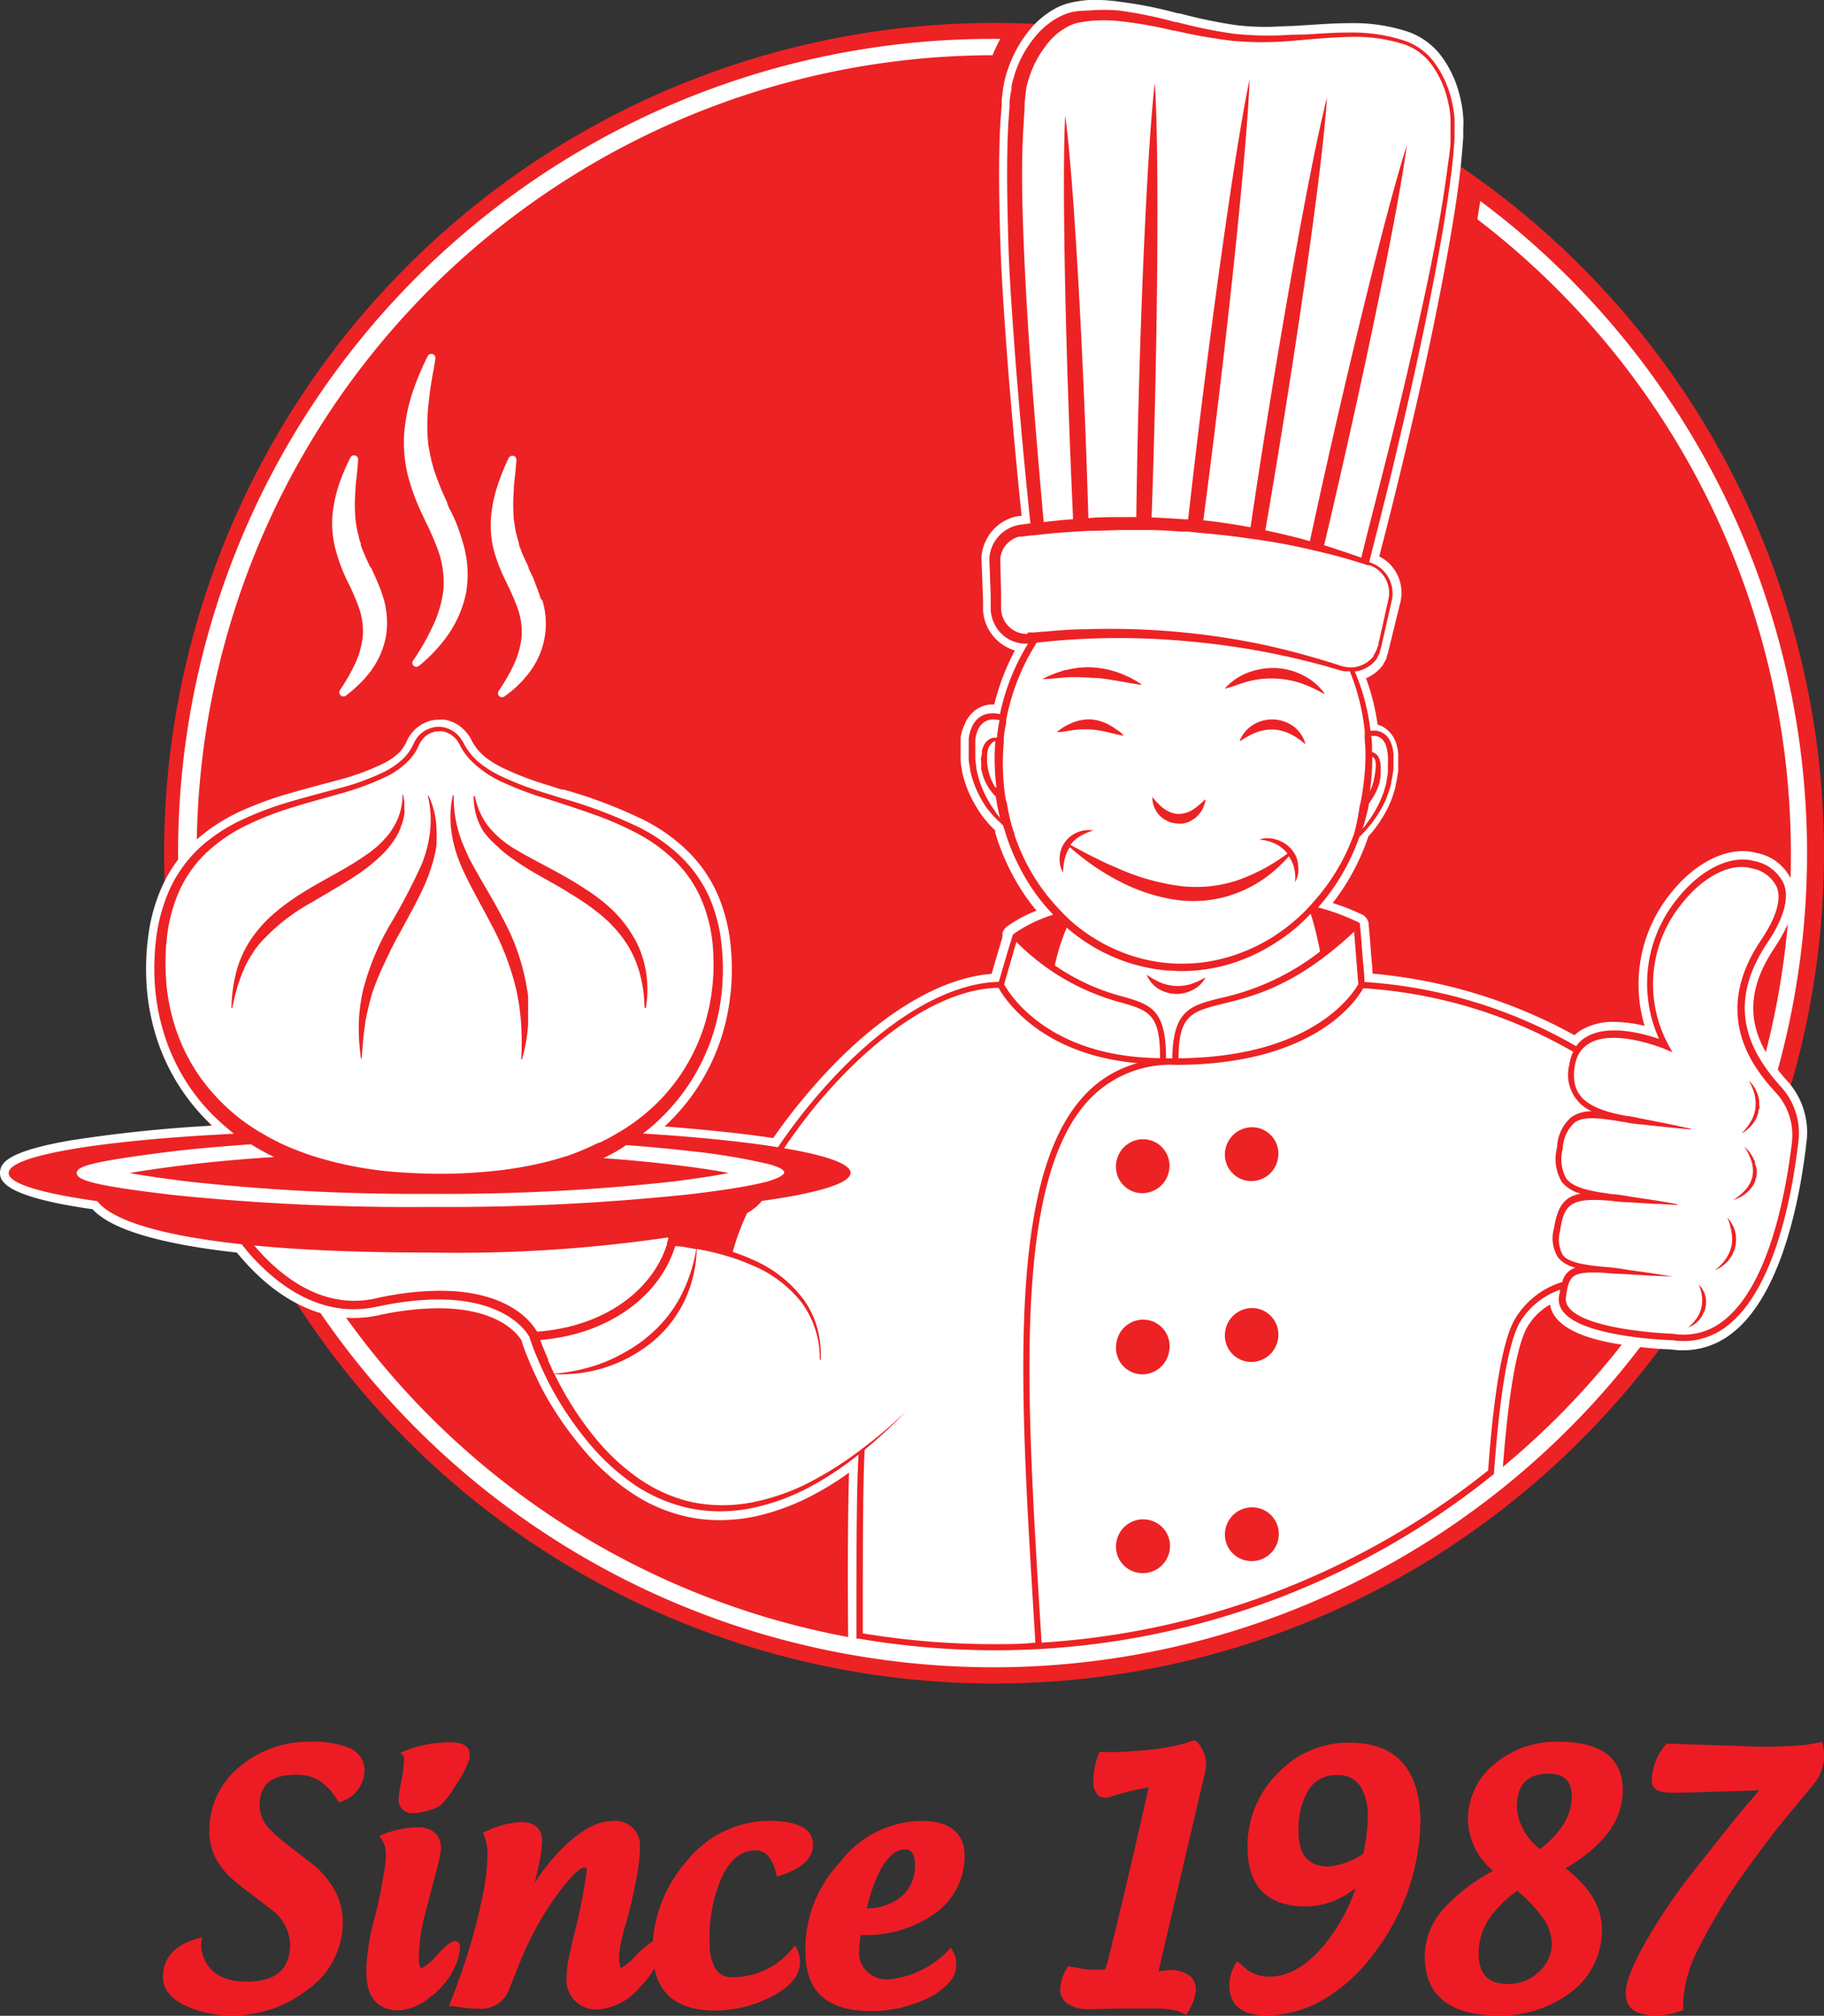 <svg xmlns="http://www.w3.org/2000/svg" viewBox="0 0 157.6 174.1"><rect x="0" y="0" width="157.6" height="174.1" fill="#333333" stroke="none"/><defs><style>.cls-1{fill:#ed2224;}.cls-2{fill:#fff;}.cls-3{fill:#ed1c24;}</style></defs><g id="Layer_2" data-name="Layer 2"><g id="Layer_1-2" data-name="Layer 1"><path class="cls-1" d="M85.85,145.4a71.71,71.71,0,1,1,62.7-36.84c-.6,1.08-1.24,2.15-1.9,3.2a71.77,71.77,0,0,1-15.87,17.83A71.51,71.51,0,0,1,85.85,145.4Z"></path><path class="cls-2" d="M135.57,24a69.5,69.5,0,0,0-7.67-6.64c-.08.51-.16,1-.25,1.58a69,69,0,0,1,27.09,54.77,69,69,0,0,1-8.68,33.51c-.58,1-1.19,2.07-1.83,3.07A68.89,68.89,0,1,1,85.76,4.77a12.86,12.86,0,0,1,.67-1.41h-.57A70.31,70.31,0,0,0,74,143a71,71,0,0,0,11.85,1,70.34,70.34,0,0,0,59.57-33c.65-1,1.27-2.09,1.86-3.14A70.33,70.33,0,0,0,135.57,24Z"></path><path class="cls-2" d="M39.38,45.08c-.16-.37-.32-.72-.47-1s-.18-.38-.26-.57l0-.09c-.23-.48-.44-.93-.62-1.39s-.38-1-.53-1.43l-.12-.43c0-.09-.05-.18-.08-.28s-.08-.41-.13-.61L37,38.39l-.06-.76a17.72,17.72,0,0,1,.14-3.2c.06-.65.17-1.29.29-2,.09-.47.18-1,.25-1.47v0a.36.36,0,0,0-.2-.37.36.36,0,0,0-.27,0,.32.32,0,0,0-.2.18A23.26,23.26,0,0,0,35.61,34a14.77,14.77,0,0,0-.69,3.51,11.91,11.91,0,0,0,.33,3.59,18.78,18.78,0,0,0,1.24,3.34l.26.56a25.45,25.45,0,0,1,1.12,2.58,8.29,8.29,0,0,1,.45,3.26,9.8,9.8,0,0,1-.91,3.2,19.91,19.91,0,0,1-1.71,3,.35.35,0,0,0,0,.42.34.34,0,0,0,.27.13.34.34,0,0,0,.23-.08h0a13.12,13.12,0,0,0,2.55-2.74,9.65,9.65,0,0,0,1.54-3.68A9.42,9.42,0,0,0,40,46.89,17.22,17.22,0,0,0,39.38,45.08Z"></path><path class="cls-2" d="M46.73,51.73c-.16-.54-.36-1-.51-1.43s-.24-.56-.36-.82-.13-.28-.2-.43l0-.08c-.16-.36-.32-.69-.46-1s-.25-.63-.36-.93l0-.11-.09-.3-.06-.21-.12-.46-.1-.59-.08-.55a16,16,0,0,1,0-2.4c0-.45.06-.89.11-1.36s.09-.87.12-1.33v0a.34.34,0,0,0-.2-.34.36.36,0,0,0-.47.17,18.81,18.81,0,0,0-1,2.51,11.38,11.38,0,0,0-.53,2.7,8.82,8.82,0,0,0,.25,2.77,14.64,14.64,0,0,0,1,2.58c.07.14.14.28.2.43a19.49,19.49,0,0,1,.86,2,6.15,6.15,0,0,1,.34,2.45,7.6,7.6,0,0,1-.68,2.42,16.88,16.88,0,0,1-1.3,2.25.36.36,0,0,0,0,.4.35.35,0,0,0,.29.15.31.31,0,0,0,.2-.07h0a9.31,9.31,0,0,0,1.13-.92c.17-.17.35-.34.52-.54s.23-.27.34-.4l.14-.18a6.93,6.93,0,0,0,1.15-6.27Z"></path><path class="cls-2" d="M32.63,50.3c-.12-.29-.24-.56-.36-.82s-.13-.28-.19-.43L32,49c-.17-.36-.33-.69-.46-1a10,10,0,0,1-.37-.93l0-.11c0-.1-.07-.2-.1-.3L31,46.39c0-.15-.07-.3-.11-.46l-.11-.59-.07-.55a14.83,14.83,0,0,1,0-2.4c0-.45.07-.89.12-1.36s.09-.87.11-1.33v0a.34.34,0,0,0-.2-.34.35.35,0,0,0-.47.17A17.66,17.66,0,0,0,29.24,42a11.9,11.9,0,0,0-.53,2.7A9.12,9.12,0,0,0,29,47.48a15.48,15.48,0,0,0,.95,2.58l.21.42a19.51,19.51,0,0,1,.85,2,6.15,6.15,0,0,1,.34,2.45,7.6,7.6,0,0,1-.68,2.42,18,18,0,0,1-1.29,2.25.36.36,0,0,0,0,.4.35.35,0,0,0,.5.08h0A9.31,9.31,0,0,0,31,59.12a6.78,6.78,0,0,0,.53-.54l.33-.4L32,58a7.25,7.25,0,0,0,1.32-2.9,7.35,7.35,0,0,0-.17-3.37A12.11,12.11,0,0,0,32.63,50.3Z"></path><path class="cls-2" d="M154.49,93.43c-2.53-2.81-4.65-6.38-1.19-11.53,1.57-2.35,2.09-4.29,1.54-5.78a4.16,4.16,0,0,0-3.05-2.45,4.49,4.49,0,0,0-1.22-.16c-2.08,0-4.39,1.35-6.19,3.61A12.51,12.51,0,0,0,142.1,88.6a11.67,11.67,0,0,0-2.62-.34,5.42,5.42,0,0,0-2.72.63,3.66,3.66,0,0,0-.72.52,44.13,44.13,0,0,0-17.45-5.32c0-.49-.07-1-.1-1.38-.12-1.61-.18-2.36-.23-2.75v-.14a1,1,0,0,0-.22-.55,1,1,0,0,0-.35-.28,19.2,19.2,0,0,0-2.54-1,19.43,19.43,0,0,0,3.09-5.77l.25-.27.14-.17c.13-.17.28-.36.42-.56a11.66,11.66,0,0,0,.93-1.58v0a9.7,9.7,0,0,0,.61-1.75l0-.11a5.81,5.81,0,0,0,.16-.81l.06-.4,0-.36s0-.08,0-.14,0-.21,0-.32v-.32c0-.11,0-.23,0-.34a4.68,4.68,0,0,0-.21-1,2.68,2.68,0,0,0-.67-1,2.23,2.23,0,0,0-.9-.51,19.32,19.32,0,0,0-1-4,3.56,3.56,0,0,0,1.52-1.23l0-.06a3.38,3.38,0,0,0,.18-.3l.08-.16v0a.61.61,0,0,0,0-.12l0,0c.06-.15.1-.29.13-.39a2.86,2.86,0,0,0,.07-.28L121,52a3.52,3.52,0,0,0-.83-3.19,3.31,3.31,0,0,0-1-.75c.66-2.53,1.28-5,1.86-7.41,1.23-5.1,2.11-9,2.86-12.65.47-2.29.87-4.37,1.23-6.37.45-2.52.77-4.56,1-6.44.14-1.14.23-2.25.31-3.3l0-.81a6.89,6.89,0,0,0,0-.91,9.63,9.63,0,0,0-.27-1.77,9.63,9.63,0,0,0-1.42-3.27,6.18,6.18,0,0,0-3-2.36A14.91,14.91,0,0,0,116.64,2h0c-1.25,0-2.51.09-3.75.17l-1.33.08c-.57,0-1.33.07-2.16.07a20,20,0,0,1-2.67-.16,42,42,0,0,1-4.79-1l-.14,0a35.54,35.54,0,0,0-5-1A14.9,14.9,0,0,0,95.08,0c-.34,0-.69,0-1,0a10.33,10.33,0,0,0-1.42.2,5.36,5.36,0,0,0-1.51.55,7.59,7.59,0,0,0-2.32,2,10.66,10.66,0,0,0-1.46,2.48,12.76,12.76,0,0,0-.48,1.36c-.07.29-.13.51-.16.72a5.73,5.73,0,0,0-.09.59l-.09.76c0,.15,0,.3,0,.46l-.12,1.5c-.18,3.56-.09,7.12,0,10.19s.32,6.24.6,10.09c.34,4.4.76,9,1.24,13.66l-.15,0-.1,0-.36.08A3.86,3.86,0,0,0,85,47.14v0a3.47,3.47,0,0,0-.19.89,2.24,2.24,0,0,0,0,.35v.1l.13,3.39c0,.28,0,.56,0,.87a3.8,3.8,0,0,0,.56,1.75,3.87,3.87,0,0,0,2.19,1.69,19.77,19.77,0,0,0-1.78,4.67h-.35a2.52,2.52,0,0,0-1.39.57,2.75,2.75,0,0,0-.82,1.14A4.08,4.08,0,0,0,83,63.69c0,.11,0,.23,0,.35s0,.17,0,.17v.19c0,.11,0,.21,0,.34s0,.08,0,.13,0,.24,0,.35l0,.42a5.12,5.12,0,0,0,.12.85l0,.12a10.54,10.54,0,0,0,.58,1.82v0a12.39,12.39,0,0,0,.89,1.63,9.53,9.53,0,0,0,1.18,1.45l.22.22c0,.06,0,.12,0,.18a19.46,19.46,0,0,0,2.07,4.65,17,17,0,0,0,1.5,2.09,12,12,0,0,0-2.61,1.41l-.07.07,0,0a1.12,1.12,0,0,0-.25.42L86.6,81c-.16.51-.44,1.47-.92,3.11-4.87.37-10.62,4.08-15.87,10.29a47.88,47.88,0,0,0-3,3.89c-2.55-.38-5.76-.72-9.39-1a17.95,17.95,0,0,0,5.62-10.84,19.2,19.2,0,0,0,.11-4.55,14.77,14.77,0,0,0-1.08-4.5,12,12,0,0,0-2.63-3.87,15.18,15.18,0,0,0-3.75-2.68,40.74,40.74,0,0,0-7-2.66l-.17,0-1.09-.35a27.05,27.05,0,0,1-3.91-1.48,8.49,8.49,0,0,1-1.63-1,5.5,5.5,0,0,1-.64-.64,4.66,4.66,0,0,1-.48-.74,3.49,3.49,0,0,0-.9-1.15,3.16,3.16,0,0,0-1.42-.67,3,3,0,0,0-.52,0,2.84,2.84,0,0,0-1.05.19,3.1,3.1,0,0,0-1.27.92,3.55,3.55,0,0,0-.42.64l-.08.16c0,.09-.08.18-.13.27a3.66,3.66,0,0,1-.51.68A5.62,5.62,0,0,1,33,66a20.91,20.91,0,0,1-3.89,1.4l-1.56.42c-.86.23-1.75.47-2.64.73a29.92,29.92,0,0,0-4.2,1.55,15.57,15.57,0,0,0-3.85,2.53,12.1,12.1,0,0,0-2.78,3.77,15,15,0,0,0-1.27,4.45,20.67,20.67,0,0,0-.18,2.26,21.63,21.63,0,0,0,.06,2.28,19.29,19.29,0,0,0,.91,4.47,17.8,17.8,0,0,0,4.73,7.36A121.86,121.86,0,0,0,6,98.51c-5.28.93-6,1.9-6,2.81s1,2.12,8,3.12c1.6,1.74,5.79,3,12.46,3.74.18.21.34.41.51.59,2,2.31,5.34,5.06,9.59,5.06a10.38,10.38,0,0,0,2.14-.23,24.51,24.51,0,0,1,5.17-.61c5.76,0,7.18,2.75,7.23,2.85l0,.09.07.22.24.64c.16.41.34.84.52,1.26.44,1,.82,1.76,1.2,2.45A30,30,0,0,0,50.25,125a20,20,0,0,0,4.09,3.78,14.06,14.06,0,0,0,5.24,2.26,13.1,13.1,0,0,0,2.6.25,15.24,15.24,0,0,0,3.07-.32,19.9,19.9,0,0,0,5.17-1.94,25.92,25.92,0,0,0,2.94-1.84c-.1,3.19-.12,7.83-.08,14.1v.85l.84.15a70.7,70.7,0,0,0,11.73,1A69.39,69.39,0,0,0,129.47,128l.34-.27,0-.45c.61-8.37,1.49-11.47,2.12-12.61a5.36,5.36,0,0,1,2-2c.41,2.63,5.09,3.31,6.72,3.54a37.24,37.24,0,0,0,3.76.34h0a6.51,6.51,0,0,0,.76.07h.26a6.77,6.77,0,0,0,4.21-1.46c4.33-3.34,5.9-11.74,6.44-16.46A6.6,6.6,0,0,0,154.49,93.43ZM62.81,108a25.52,25.52,0,0,0-3-.72c-.47-.08-.94-.16-1.4-.22a2.33,2.33,0,0,1,0-.29,24.38,24.38,0,0,0,5.34-1.55A19.84,19.84,0,0,0,62.81,108Z"></path><path class="cls-3" d="M30.06,150.92a8.34,8.34,0,0,0-3.19-.49,9.3,9.3,0,0,0-6.11,2.11,7.08,7.08,0,0,0-2.67,5.65,5,5,0,0,0,.52,2.25,6.41,6.41,0,0,0,1.31,1.71,17.92,17.92,0,0,0,1.7,1.37l1.74,1.34a4,4,0,0,1,1.71,3c0,2.21-1.23,3.29-3.74,3.29-2.17,0-3.43-.84-3.88-2.56h0a2.06,2.06,0,0,1-.05-.88l.07-.41-.39.12c-2,.57-3,1.69-3,3.33,0,1.06.7,1.91,2.08,2.54a9.34,9.34,0,0,0,3.88.78,10.46,10.46,0,0,0,6.47-2.18,7.14,7.14,0,0,0,3.11-5.83,5.8,5.8,0,0,0-.68-2.77,8.2,8.2,0,0,0-1.8-2.19l-1.31-1-1.08-.84A14.79,14.79,0,0,1,23.33,158a2.94,2.94,0,0,1-.9-2.06c0-1.79,1-2.66,3.13-2.66a3.77,3.77,0,0,1,2.15.58,5.45,5.45,0,0,1,1.46,1.64l.12.19.21-.09a2.93,2.93,0,0,0,2-2.69A2.1,2.1,0,0,0,30.06,150.92Z"></path><path class="cls-3" d="M34.88,156.36a1.26,1.26,0,0,0,.81.24,2.75,2.75,0,0,0,.66-.08,4.74,4.74,0,0,0,1.7-.58,8.29,8.29,0,0,0,1.34-1.79,8.94,8.94,0,0,0,1.18-2.27,2.25,2.25,0,0,0,0-.4c0-.46-.32-1-1.62-1a10.68,10.68,0,0,0-4,.75l-.36.16.27.27.05.12a.18.18,0,0,1,0,.08,10.74,10.74,0,0,1-.22,1.88l-.17.93a5.62,5.62,0,0,0-.07.79A1.1,1.1,0,0,0,34.88,156.36Z"></path><path class="cls-3" d="M39.75,168.18a.48.48,0,0,0-.27-.5c-.32-.12-.77.09-2,1.5a5.27,5.27,0,0,1-1.1.85,1.8,1.8,0,0,1-.19-.91,15.43,15.43,0,0,1,.43-3.4l1.1-4.2a12.83,12.83,0,0,0,.33-1.46,1.89,1.89,0,0,0-.41-1.71,2.16,2.16,0,0,0-1.62-.53,8.67,8.67,0,0,0-2.95.62l-.3.11.18.27a2.25,2.25,0,0,1,.39,1.28,8.07,8.07,0,0,1-.14,1.51l-.36,2c-.19.91-.38,1.74-.59,2.46a18.24,18.24,0,0,0-.52,2.92,10.35,10.35,0,0,0-.06,1.77c.12,1.88,1.09,2.87,2.8,2.87a4.7,4.7,0,0,0,2.73-1.17,6.71,6.71,0,0,0,2.12-2.62A4.88,4.88,0,0,0,39.75,168.18Z"></path><path class="cls-3" d="M65.27,159.81c.89,0,1.48.67,1.79,2l.06.27.27-.08c1.89-.61,2.86-1.51,2.86-2.68,0-1.36-1.3-2.06-3.86-2.06a9.16,9.16,0,0,0-7.06,3.49,11.75,11.75,0,0,0-2.92,6.92,7,7,0,0,0-1.68,1.47,5.15,5.15,0,0,1-.76.64,3.64,3.64,0,0,1-.33.2,2.54,2.54,0,0,1-.15-.9,7.94,7.94,0,0,1,.27-1.76c.07-.29.15-.64.26-1,0-.08.06-.18.09-.28l.22-.8c.3-1.21.53-2.27.68-3.14a14.33,14.33,0,0,0,.28-2.48,2.13,2.13,0,0,0-2.43-2.34c-1.21,0-2.58.73-4.07,2.16a18.43,18.43,0,0,0-2.59,3.17l.32-1.36a11.63,11.63,0,0,0,.32-2.26c0-1-.63-1.62-1.77-1.62a7.74,7.74,0,0,0-3.11.82l-.23.1.1.24a4.29,4.29,0,0,1,.29,1.75,17.91,17.91,0,0,1-.35,3.11,44.86,44.86,0,0,1-1.18,4.75c-.51,1.68-1.08,3.3-1.68,4.82l-.12.3.32,0a15,15,0,0,0,2.27.23,2.57,2.57,0,0,0,2.62-1.7l.46-1.16c.15-.39.29-.72.4-1,.27-.65.49-1.18.7-1.61a27.18,27.18,0,0,1,1.59-2.93,25.08,25.08,0,0,1,2-2.73h0c.79-.93,1.19-1.07,1.35-1.07s.18,0,.18.38a46.84,46.84,0,0,1-1.14,5.66l-.39,1.76a7.64,7.64,0,0,0-.19,1.57,2.56,2.56,0,0,0,2.83,2.88,5.14,5.14,0,0,0,3.46-1.88,7.75,7.75,0,0,0,1.3-1.67c.47,2.43,2.25,3.66,5.29,3.66a10.79,10.79,0,0,0,4.54-1.07c1.82-.86,2.74-1.91,2.74-3.13a2.32,2.32,0,0,0-.25-1.1l-.18-.33-.24.29a6.54,6.54,0,0,1-5.16,2.45A1.57,1.57,0,0,1,61.8,170a4.2,4.2,0,0,1-.48-2.15,12.93,12.93,0,0,1,1.17-6C63.23,160.49,64.14,159.81,65.27,159.81Z"></path><path class="cls-3" d="M80.61,165.38a6.05,6.05,0,0,0,2.73-5.11c0-1.35-.64-3-3.69-3a9,9,0,0,0-7.11,3.61,10.89,10.89,0,0,0-2.93,8.16c.15,3.09,2,4.65,5.66,4.65a11,11,0,0,0,4.64-1,5.66,5.66,0,0,0,2.23-1.62,2.29,2.29,0,0,0,.19-2.55l-.16-.29-.24.23A8.25,8.25,0,0,1,77,170.93a2.45,2.45,0,0,1-2.51-1.2,2.13,2.13,0,0,1-.26-1.21,7.52,7.52,0,0,1,.15-1.4A10.32,10.32,0,0,0,80.61,165.38Zm-5.72-.56c.83-3.38,2-5.09,3.33-5.09.23,0,.84,0,.84,1.44a3.45,3.45,0,0,1-1.35,2.77A4.68,4.68,0,0,1,74.89,164.82Z"></path><path class="cls-3" d="M103.18,150.3l-.17.06a11.47,11.47,0,0,1-1.94.51c-.66.12-1.39.23-2.19.3s-1.37.11-2.08.14-1.15,0-1.68,0H95l-.06.16a5.84,5.84,0,0,0-.46,2.33,1.5,1.5,0,0,0,.46,1.3,1.12,1.12,0,0,0,1,.08,22.45,22.45,0,0,1,3.3-.81c-1.08,4.9-2.26,9.91-3.49,14.89a7.81,7.81,0,0,1-.28.86c-.39,0-.73,0-1,0a7.55,7.55,0,0,1-1-.09l-1.17-.21-.09.14a3.72,3.72,0,0,0-.61,2,1.57,1.57,0,0,0,.94,1.26,3.17,3.17,0,0,0,1.58.31l2.6-.06h2.92a11.76,11.76,0,0,1,1.38.07,3.61,3.61,0,0,1,1.25.37l.22.11.13-.21a4.34,4.34,0,0,0,.71-1.91,1.6,1.6,0,0,0-.45-1.19,2.74,2.74,0,0,0-2.07-.53l-.71.06,4-17.08a3.36,3.36,0,0,0,.12-.86,3,3,0,0,0-.85-1.92Z"></path><path class="cls-3" d="M116.58,150.51a8.37,8.37,0,0,0-6.21,2.68,8.8,8.8,0,0,0-2.58,6.34c0,3.4,1.71,5.12,5.07,5.12a6.38,6.38,0,0,0,2.4-.48,8.13,8.13,0,0,0,1.87-1.09,15.66,15.66,0,0,1-2.72,4.91c-1.51,1.81-3.1,2.73-4.74,2.73a3.13,3.13,0,0,1-1.62-.42,1.4,1.4,0,0,1-.26-.16l-.91-.76-.32.6c-.06.14-.11.27-.16.41a3.4,3.4,0,0,0-.18,1.08c0,1.18.55,2.6,3.2,2.6a9.94,9.94,0,0,0,5.29-1.59,15,15,0,0,0,4.18-4,19.28,19.28,0,0,0,3.84-11.05C122.73,152.83,120.66,150.51,116.58,150.51ZM113,154.69a2.75,2.75,0,0,1,2.48-1.38,2.28,2.28,0,0,1,2.08,1h0a4.87,4.87,0,0,1,.62,2.68,14.87,14.87,0,0,1-.4,3.12,6.31,6.31,0,0,1-3,1.09c-1.73,0-2.58-1-2.58-3A6.56,6.56,0,0,1,113,154.69Z"></path><path class="cls-3" d="M140.21,154.64c0-2.8-1.86-4.21-5.55-4.21a8.26,8.26,0,0,0-5.5,1.9,6.15,6.15,0,0,0-2.32,4.88,5.89,5.89,0,0,0,2.17,4.37,15.68,15.68,0,0,0-4.11,3.1,6.21,6.21,0,0,0-1.8,4.21c0,3.44,2.13,5.18,6.35,5.18a10,10,0,0,0,6.18-1.93,6.68,6.68,0,0,0,2.78-5.54c0-1.87-1.06-3.64-3.14-5.24C138.55,159.45,140.21,157.19,140.21,154.64Zm-11.49,11a10.22,10.22,0,0,1,2.38-2.35,14.5,14.5,0,0,1,2.12,2.23,4.06,4.06,0,0,1,.86,2.28,3.3,3.3,0,0,1-1.1,2.49,3.78,3.78,0,0,1-2.69,1.06c-1.73,0-2.53-.86-2.53-2.69A5.35,5.35,0,0,1,128.72,165.64ZM135,157.7a8.35,8.35,0,0,1-1.94,2,5.06,5.06,0,0,1-2-3.57c0-2,.9-2.94,2.75-2.94,1.35,0,2,.64,2,2A4.62,4.62,0,0,1,135,157.7Z"></path><path class="cls-3" d="M157.5,150.68l-.06-.25-.25.06a13.66,13.66,0,0,1-2.16.29c-1.35.1-3.2.1-5.21,0l-5.83-.19-.07.1a4.93,4.93,0,0,0-1.21,3.14c0,.45.29,1,1.68,1,.48,0,1.54,0,3.23-.07l2.55-.07,1.83-.07c-.84,1-1.72,2-2.63,3.16l-2.92,3.68a49.92,49.92,0,0,0-4.11,6c-1.26,2.17-1.87,3.7-1.87,4.69s.47,1.92,2.69,1.92a5.67,5.67,0,0,0,2.09-.4l.19-.07,0-.2a5.83,5.83,0,0,1,0-.73,11.52,11.52,0,0,1,1.42-4.57,47.56,47.56,0,0,1,3.67-6.11c1-1.38,2-2.78,3.09-4.16l3.07-3.72h0A3.91,3.91,0,0,0,157.5,150.68Z"></path><path class="cls-1" d="M100,85.34a3,3,0,0,0,1.51.5,3,3,0,0,0,1.56-.35,2.55,2.55,0,0,0,1.1-1.08v0a0,0,0,0,0,0,0s0,0,0,0a6.32,6.32,0,0,1-1.24.57,3.59,3.59,0,0,1-1.34.17,3.77,3.77,0,0,1-1.32-.29,6.49,6.49,0,0,1-1.2-.68h0a0,0,0,0,0,0,0h0A2.64,2.64,0,0,0,100,85.34Z"></path><path class="cls-1" d="M99.27,98.45a2.33,2.33,0,0,0-2.78,1.76A2.29,2.29,0,0,0,98.2,103a2.35,2.35,0,0,0,2.78-1.76A2.29,2.29,0,0,0,99.27,98.45Z"></path><path class="cls-1" d="M99.13,114A2.34,2.34,0,0,0,96.46,116a2.29,2.29,0,0,0,1.88,2.67,2.35,2.35,0,0,0,2.67-1.93A2.3,2.3,0,0,0,99.13,114Z"></path><path class="cls-1" d="M99.06,131.24a2.34,2.34,0,0,0-2.61,2,2.29,2.29,0,0,0,2,2.61,2.35,2.35,0,0,0,2.62-2A2.3,2.3,0,0,0,99.06,131.24Z"></path><path class="cls-1" d="M108.68,97.41a2.35,2.35,0,0,0-2.78,1.76,2.29,2.29,0,0,0,1.71,2.78,2.33,2.33,0,0,0,2.78-1.76A2.29,2.29,0,0,0,108.68,97.41Z"></path><path class="cls-1" d="M108.54,113a2.35,2.35,0,0,0-2.67,1.93,2.29,2.29,0,0,0,1.88,2.67,2.34,2.34,0,0,0,2.67-1.93A2.29,2.29,0,0,0,108.54,113Z"></path><path class="cls-1" d="M108.47,130.2a2.35,2.35,0,0,0-2.61,2,2.29,2.29,0,0,0,2,2.61,2.34,2.34,0,0,0,2.61-2A2.3,2.3,0,0,0,108.47,130.2Z"></path><path class="cls-1" d="M27,77.9l.65-.39.67-.39,1.34-.8.67-.42c.23-.14.45-.29.67-.44a13.52,13.52,0,0,0,1.3-1,10.08,10.08,0,0,0,1.2-1.16l.26-.33c.08-.12.18-.22.25-.35a5.37,5.37,0,0,0,.43-.73l.18-.39c0-.13.09-.26.13-.4a4.45,4.45,0,0,0,.19-.82,1.84,1.84,0,0,0,0-.41l0-.41c0-.27-.06-.54-.1-.81a0,0,0,0,0,0,0,.06.06,0,0,0-.06,0,5.3,5.3,0,0,1-.86,2.91,3.86,3.86,0,0,1-.44.62c-.16.2-.34.38-.52.57s-.37.36-.57.52-.4.33-.62.47c-1.68,1.21-3.57,2.1-5.35,3.19a20.75,20.75,0,0,0-2.56,1.81,11.36,11.36,0,0,0-2.12,2.31,9.19,9.19,0,0,0-1.31,2.84A13.09,13.09,0,0,0,20,87a.07.07,0,0,0,0,.06.08.08,0,0,0,.07,0h0a17.09,17.09,0,0,1,.85-3c.1-.22.2-.45.29-.67l.35-.65c.06-.1.14-.2.2-.3l.19-.31c.06-.1.14-.19.21-.29l.22-.28A16.81,16.81,0,0,1,27,77.9Z"></path><path class="cls-1" d="M31.39,85.43a15.22,15.22,0,0,0-.39,3,18.87,18.87,0,0,0,.19,3,.12.12,0,0,0,0,0s.06,0,.06,0v0c.08-1,.14-2,.3-3,0-.24.08-.48.12-.72l.16-.71c.12-.46.23-.93.38-1.38A23.47,23.47,0,0,1,33.31,83c.1-.22.2-.44.31-.65a5.59,5.59,0,0,1,.32-.65c.11-.22.22-.44.33-.64l.36-.65.71-1.31c.24-.44.48-.88.71-1.34s.46-.92.67-1.4c.1-.24.2-.48.29-.72s.18-.5.26-.76.16-.5.22-.76.13-.52.17-.79l.06-.4,0-.4a7,7,0,0,0,0-.8,7.35,7.35,0,0,0-.68-3h0s0,0-.06,0a.08.08,0,0,0,0,.07,8.69,8.69,0,0,1,.18,3,10.62,10.62,0,0,1-.74,2.88,51.88,51.88,0,0,1-2.8,5.32A22.42,22.42,0,0,0,31.39,85.43Z"></path><path class="cls-1" d="M39.75,74.56c.78,1.86,1.83,3.58,2.74,5.36a23,23,0,0,1,2.12,5.57,19.59,19.59,0,0,1,.42,3,22.93,22.93,0,0,1,0,3s0,0,0,0a.05.05,0,0,0,.07,0h0a13.93,13.93,0,0,0,.53-3c0-.52,0-1,0-1.56,0-.13,0-.26,0-.39l0-.39c0-.26-.06-.52-.1-.78a18.85,18.85,0,0,0-2-5.88c-.93-1.83-2-3.49-2.9-5.19-.12-.21-.21-.43-.31-.65L40,72.92a10.68,10.68,0,0,1-.45-1.35,10.9,10.9,0,0,1-.35-2.89v0a.07.07,0,0,0,0,0,.06.06,0,0,0-.07,0,8.66,8.66,0,0,0-.14,3A11.24,11.24,0,0,0,39.75,74.56Z"></path><path class="cls-1" d="M42.76,72.9c.19.18.38.36.58.53a7.11,7.11,0,0,0,.6.49,26.23,26.23,0,0,0,2.64,1.69c.9.52,1.81,1,2.69,1.57a21.38,21.38,0,0,1,2.55,1.76,11.48,11.48,0,0,1,2.11,2.24A9.2,9.2,0,0,1,55.26,84,12.15,12.15,0,0,1,55.69,87a.06.06,0,0,0,.05.06.06.06,0,0,0,.06,0h0a9.4,9.4,0,0,0,0-3.22c-.05-.27-.11-.55-.18-.82l-.25-.79c-.1-.27-.22-.52-.34-.78s-.27-.48-.41-.73a10.78,10.78,0,0,0-2.16-2.54,15.73,15.73,0,0,0-1.29-1c-.22-.16-.45-.3-.67-.45l-.68-.43c-1.83-1.12-3.71-2-5.38-3a8.7,8.7,0,0,1-2.18-1.85,6,6,0,0,1-1.22-2.69h0a.07.07,0,0,0-.06,0,0,0,0,0,0-.05,0,5.55,5.55,0,0,0,.81,3A7,7,0,0,0,42.76,72.9Z"></path><path class="cls-1" d="M100.07,70.3l.14.16.17.15.18.13.21.12a2.14,2.14,0,0,0,.44.18,4.21,4.21,0,0,0,.49.09,4,4,0,0,0,.5,0,2.32,2.32,0,0,0,.47-.13l.21-.1a1.22,1.22,0,0,0,.19-.12l.19-.12.16-.15a2.42,2.42,0,0,0,.74-1.44v0s0,0,0,0,0,0-.06,0c-.17.16-.33.32-.51.46a2.88,2.88,0,0,1-.27.22l-.14.1-.14.09a2.34,2.34,0,0,1-1.28.36,2.28,2.28,0,0,1-1.23-.49l-.14-.1-.13-.12a1.81,1.81,0,0,1-.24-.24c-.17-.16-.31-.34-.46-.51l0,0a0,0,0,0,0,0,0v0A2.41,2.41,0,0,0,100.07,70.3Z"></path><path class="cls-1" d="M91.85,75.39s0,0,0,0,0,0,0,0A5.4,5.4,0,0,1,92,74.17a3,3,0,0,1,.44-1,20.47,20.47,0,0,0,4.39,3,15.13,15.13,0,0,0,5.11,1.59,10.59,10.59,0,0,0,5.28-.77,11,11,0,0,0,2.33-1.34,13.78,13.78,0,0,0,1.81-1.69s0,0,0,0l.09.14.09.15a3.26,3.26,0,0,1,.25.61,3.73,3.73,0,0,1,.11,1.33,0,0,0,0,0,0,0s0,0,0,0h0a2.21,2.21,0,0,0,.26-1.45A2.47,2.47,0,0,0,112,74a2.37,2.37,0,0,0-.19-.35,3.33,3.33,0,0,0-.24-.32,2.71,2.71,0,0,0-1.31-.82,2.38,2.38,0,0,0-1.47,0h0l0,0a0,0,0,0,0,0,0,3.94,3.94,0,0,1,1.3.32,2.92,2.92,0,0,1,1.06.78l.09.11a16,16,0,0,1-4.38,2.33,11.44,11.44,0,0,1-4.82.48,19.27,19.27,0,0,1-4.83-1.27c-.4-.16-.79-.34-1.19-.51s-.79-.36-1.18-.56c-.79-.37-1.56-.79-2.35-1.22a2.89,2.89,0,0,1,.86-.77,5.22,5.22,0,0,1,1.11-.47,0,0,0,0,0,0,0s0,0,0,0h0a2.42,2.42,0,0,0-1.33.14,2.51,2.51,0,0,0-1.11.86,2.35,2.35,0,0,0-.46,1.33,2.25,2.25,0,0,0,.29,1.3Z"></path><path class="cls-1" d="M111.85,62.8a3.14,3.14,0,0,0-3.59-.19A2.83,2.83,0,0,0,107.11,64v0s0,0,0,0a0,0,0,0,0,.06,0l.33-.22.34-.19a4.47,4.47,0,0,1,.7-.33,3.87,3.87,0,0,1,1.51-.25,3.79,3.79,0,0,1,1.47.4,5.15,5.15,0,0,1,.67.4,3.09,3.09,0,0,1,.31.23l.3.24h0s0,0,0,0v0A2.88,2.88,0,0,0,111.85,62.8Z"></path><path class="cls-1" d="M106.48,59.3l.52-.19.53-.17c.17-.06.36-.09.53-.14a7.74,7.74,0,0,1,2.2-.19,7.64,7.64,0,0,1,2.17.41l.52.19.5.22.5.25.49.27h0a0,0,0,0,0,0-.06v0a5,5,0,0,0-1.82-1.55,5.69,5.69,0,0,0-2.36-.64,6,6,0,0,0-2.42.39,5,5,0,0,0-2,1.37h0s0,0,0,0a.07.07,0,0,0,.06,0Z"></path><path class="cls-1" d="M94.19,63a7.68,7.68,0,0,1,1.25.18c.45.09.94.24,1.55.35h.06s0-.05,0-.06l-.29-.27L96.45,63a6,6,0,0,0-.68-.43,4,4,0,0,0-1.53-.44,3.89,3.89,0,0,0-1.58.29,6.67,6.67,0,0,0-.71.35,3.78,3.78,0,0,0-.33.22l-.32.24,0,0s0,0,0,0h0c.61,0,1.11-.14,1.57-.19A7.85,7.85,0,0,1,94.19,63Z"></path><path class="cls-1" d="M94.41,58.55c.67,0,1.33.12,2,.23s1.4.26,2.2.37h0l0,0a0,0,0,0,0,0-.06l-.48-.3-.49-.27-.52-.23c-.17-.08-.35-.14-.52-.21a8.26,8.26,0,0,0-2.21-.44,7.69,7.69,0,0,0-2.24.22c-.18,0-.36.09-.54.15s-.36.11-.53.18l-.52.22-.51.24a.08.08,0,0,0,0,0,0,0,0,0,0,0,0h0c.81,0,1.53-.12,2.23-.16A19.55,19.55,0,0,1,94.41,58.55Z"></path><path class="cls-1" d="M153.94,93.93c-2.57-2.85-5-6.84-1.27-12.45,1.44-2.13,1.93-3.85,1.47-5.11a3.5,3.5,0,0,0-2.56-2c-2-.57-4.62.69-6.61,3.2a11.57,11.57,0,0,0-1.62,12.16c-1.34-.46-4.32-1.28-6.22-.21a2.72,2.72,0,0,0-.94.84,42,42,0,0,0-18.3-5.55c0-.75-.1-1.45-.15-2.07-.12-1.65-.18-2.39-.23-2.75v-.13a.25.25,0,0,0-.06-.15.18.18,0,0,0-.09-.06l0,0h0a19.47,19.47,0,0,0-3.47-1.28,18.24,18.24,0,0,0,2.76-4.16,18,18,0,0,0,.8-1.92c.07-.07.15-.14.21-.21l.25-.26h0l.24-.27.08-.1.13-.15a4.7,4.7,0,0,0,.39-.52,8.94,8.94,0,0,0,.88-1.48,9.37,9.37,0,0,0,.57-1.62l0-.11a6.26,6.26,0,0,0,.14-.73l.06-.43,0-.28a.76.76,0,0,1,0-.15,2.62,2.62,0,0,1,0-.28v-.15a.76.76,0,0,0,0-.15,2.62,2.62,0,0,0,0-.28,3.06,3.06,0,0,0-.18-.86,1.93,1.93,0,0,0-.47-.76,1.57,1.57,0,0,0-.82-.39.87.87,0,0,0-.23,0,2.8,2.8,0,0,0-.29,0A18.22,18.22,0,0,0,117.06,58,2.76,2.76,0,0,0,119,56.83l0-.07a1.59,1.59,0,0,0,.13-.22l.08-.15,0-.1,0,0a1.7,1.7,0,0,0,.1-.32,1.8,1.8,0,0,0,.06-.22l.88-3.87a2.79,2.79,0,0,0-.66-2.52,2.84,2.84,0,0,0-1.12-.75l-.17-.06c.68-2.66,1.36-5.34,2-8,1.21-5.09,2.09-9,2.84-12.63.47-2.28.87-4.37,1.23-6.35.45-2.5.76-4.54,1-6.41.15-1.11.24-2.21.31-3.23l0-.81c0-.31,0-.59,0-.83a10,10,0,0,0-.26-1.64,9,9,0,0,0-1.31-3,5.41,5.41,0,0,0-2.59-2.08,14.63,14.63,0,0,0-5-.76c-1.23,0-2.48.09-3.69.17L111.56,3a28.09,28.09,0,0,1-5-.09,42.09,42.09,0,0,1-4.87-1l-.14,0a36.35,36.35,0,0,0-4.86-1,14.45,14.45,0,0,0-2.61,0A10.77,10.77,0,0,0,92.79,1a5.16,5.16,0,0,0-1.31.48A6.74,6.74,0,0,0,89.4,3.22,9.5,9.5,0,0,0,88,5.52a10,10,0,0,0-.44,1.27,6.37,6.37,0,0,0-.16.66c0,.19,0,.37-.07.54l-.1.76c0,.14,0,.28,0,.42l-.11,1.49c-.18,3.53-.08,7.07,0,10.12s.32,6.24.6,10.07c.36,4.66.8,9.47,1.31,14.35l-.86.12h-.07l-.3.07a3.14,3.14,0,0,0-2.15,2,3.44,3.44,0,0,0-.16.73c0,.1,0,.2,0,.29v.1l.11,2.9c0,.16,0,.3,0,.44s0,.56,0,.86a3.25,3.25,0,0,0,.45,1.41,3,3,0,0,0,2.47,1.47h.31a18.83,18.83,0,0,0-2.43,6.09,2.54,2.54,0,0,0-.86-.06,1.83,1.83,0,0,0-1,.4,2.14,2.14,0,0,0-.6.85,3.6,3.6,0,0,0-.24.91c0,.11,0,.21,0,.31s0,.1,0,.15a.76.76,0,0,1,0,.15v.45c0,.1,0,.2,0,.3l0,.43c0,.26.07.52.11.77l0,.11a9.08,9.08,0,0,0,.53,1.69,10,10,0,0,0,.84,1.53A8.27,8.27,0,0,0,86.38,71c.1.11.19.2.31.31l0,0c0,.11.06.23.1.35a18.6,18.6,0,0,0,2,4.48A16.68,16.68,0,0,0,91,79a12.23,12.23,0,0,0-3.44,1.68h0a.37.37,0,0,0-.07.12l-.1.34c-.16.48-.46,1.5-1.09,3.66-4.76.11-10.54,3.76-15.87,10.05a49.12,49.12,0,0,0-3.21,4.23c-3-.48-7-.89-11.67-1.18l.48-.37A17.87,17.87,0,0,0,59,94.4a17.52,17.52,0,0,0,3.28-8.06,19.39,19.39,0,0,0,.1-4.38,14.15,14.15,0,0,0-1-4.26,11.32,11.32,0,0,0-2.48-3.64,14.62,14.62,0,0,0-3.57-2.55,40.74,40.74,0,0,0-6.89-2.6l-1.27-.4a27.74,27.74,0,0,1-4-1.53,9.51,9.51,0,0,1-1.79-1.14,5.66,5.66,0,0,1-.73-.75,5,5,0,0,1-.57-.87,2.85,2.85,0,0,0-.71-.91,2.3,2.3,0,0,0-1.07-.5,2.15,2.15,0,0,0-1.18.11,2.29,2.29,0,0,0-1,.69,2.44,2.44,0,0,0-.32.49l-.08.16c-.05.11-.1.21-.16.32a4.32,4.32,0,0,1-.61.83,6.69,6.69,0,0,1-1.69,1.22,20.83,20.83,0,0,1-4,1.46l-1.57.42c-.86.23-1.75.47-2.62.73A27.85,27.85,0,0,0,21,70.76a14.61,14.61,0,0,0-3.68,2.39,11.58,11.58,0,0,0-2.61,3.55,14.76,14.76,0,0,0-1.2,4.22c-.09.7-.15,1.44-.17,2.18a20,20,0,0,0,.06,2.19,18.75,18.75,0,0,0,.87,4.3,17.61,17.61,0,0,0,1.92,4,17.18,17.18,0,0,0,2.85,3.33c.37.33.76.66,1.16,1C8.64,98.49.75,99.8.75,101.31c0,.92,2.87,1.76,7.66,2.43,1,1.33,4.35,2.85,12.47,3.72.22.27.43.54.67.82,2.35,2.66,6.17,5.63,11,4.58,10.86-2.34,13.21,2.63,13.23,2.68l0,0,0,.08.09.24.23.63q.24.62.51,1.23c.36.81.73,1.61,1.17,2.39a28.83,28.83,0,0,0,3,4.4,19.48,19.48,0,0,0,3.93,3.65,13.78,13.78,0,0,0,5,2.13,13.35,13.35,0,0,0,5.38-.07,18.49,18.49,0,0,0,5-1.86,27.47,27.47,0,0,0,4.09-2.73C74,128.8,74,134,74,141.31v.22l.22,0a70.51,70.51,0,0,0,11.61,1A68.56,68.56,0,0,0,129,127.37l.09-.07v-.12c.49-6.83,1.24-11.18,2.2-12.92a6.56,6.56,0,0,1,3.51-2.87c0,.18-.07.37-.1.57-.24,1.68,1.81,2.84,6.09,3.46a34.42,34.42,0,0,0,3.73.33,5.85,5.85,0,0,0,.72.07,6.07,6.07,0,0,0,4-1.31c4.11-3.17,5.62-11.35,6.15-15.94A5.9,5.9,0,0,0,153.94,93.93ZM117.36,85c-.35.63-3.74,6.31-15.53,6.4,0-3.77,1.18-4.05,3.84-4.71S112,85.15,117,80.47Zm-25.2-4.89a15.58,15.58,0,0,0,3.92,2.49,15,15,0,0,0,4.78,1.22c.41,0,.81.05,1.21.05a14.8,14.8,0,0,0,3.68-.47,15.43,15.43,0,0,0,4.5-2,15.22,15.22,0,0,0,3-2.49,30.64,30.64,0,0,1,.81,3.27,21.34,21.34,0,0,1-8.52,4c-2.69.66-4.19,1.05-4.25,5.23l-.54,0c0-4.24-1.32-4.64-3.73-5.34a18.48,18.48,0,0,1-5.88-2.69A17.31,17.31,0,0,1,92.16,80.14Zm26.41-14.75a.58.58,0,0,1,.27.38,2.54,2.54,0,0,1,0,.79,3.53,3.53,0,0,1-.06.42,2.17,2.17,0,0,1-.07.35l0,.06a4.94,4.94,0,0,1-.35,1A20.77,20.77,0,0,0,118.57,65.39Zm-.15,3.83a2.92,2.92,0,0,0,.24-.37,4.83,4.83,0,0,0,.56-1.33l0-.07a2.57,2.57,0,0,0,.07-.4,3.56,3.56,0,0,0,0-.47,2.41,2.41,0,0,0-.11-1,1,1,0,0,0-.27-.42l0,0a.9.9,0,0,0-.36-.17v-.18c0-.41,0-.82-.08-1.22h.37a1.12,1.12,0,0,1,.56.26,1.49,1.49,0,0,1,.35.55,4.32,4.32,0,0,1,.17,1.52.76.76,0,0,0,0,.15c0,.09,0,.17,0,.26l0,.41a5.09,5.09,0,0,1-.12.68l0,.12a5.09,5.09,0,0,1-.14.56,2,2,0,0,0-.07.23c0,.11-.07.21-.11.32l-.18.45a10.22,10.22,0,0,1-.79,1.45c-.09.15-.2.29-.3.43a0,0,0,0,1,0,0l-.17.24-.07.1-.23.27c.06-.2.13-.4.18-.61a0,0,0,0,0,0,0c.13-.44.24-.9.34-1.36,0,0,0-.1,0-.14ZM89,30.75c-.24-3.4-.43-6.78-.56-10-.14-3.74-.2-6.87,0-10l.09-1.47,0-.38.08-.71a4,4,0,0,1,.06-.5c0-.19.08-.38.12-.56A9.82,9.82,0,0,1,89.18,6a8.83,8.83,0,0,1,1.15-2A5.48,5.48,0,0,1,92,2.45,3.89,3.89,0,0,1,93,2a9.86,9.86,0,0,1,1.17-.19,12.91,12.91,0,0,1,2.42,0,35.86,35.86,0,0,1,4.81.84l.12,0a46.48,46.48,0,0,0,5,.88,28.8,28.8,0,0,0,5.09,0l1.4-.12c1.18-.1,2.4-.2,3.6-.22a13.86,13.86,0,0,1,4.87.69,5,5,0,0,1,2.36,1.91,8.5,8.5,0,0,1,1.25,2.88,9,9,0,0,1,.24,1.55c0,.24,0,.5,0,.79l0,.8,0,.4c0,.4-.06.8-.11,1.2L125,15c-.59,4.37-1.49,8.67-2.38,12.68s-1.91,8.3-3,12.58c-.71,2.81-1.39,5.43-2,7.91l-.21-.08c-1-.35-2-.68-3-1,3.42-14.46,6.46-29.23,7.14-34.52-1.66,5.11-5.3,19.89-8.37,34.17l-.68-.19c-1.07-.28-2.13-.53-3.17-.75,2.65-15.35,5-31.75,5.32-37.35-1.4,5.43-4.32,21.68-6.6,37.09l-.61-.11c-.94-.16-1.78-.29-2.57-.39l-.9-.1c2.1-15.88,3.8-32.35,4-38.09-1.2,5.62-3.51,22-5.31,38l-.35,0c-.92-.07-1.86-.12-2.81-.16.56-15.53.66-31.94.28-37.53-.66,5.56-1.4,22-1.6,37.5H96.94c-1,0-1.91,0-2.9.09-.42-14.49-1.29-29.51-2-34.8-.29,5.29,0,20.18.68,34.89l-1,.08-1.54.17C89.74,40.21,89.34,35.41,89,30.75Zm-.27,24h-.14a2.24,2.24,0,0,1-1.78-1.09,2.29,2.29,0,0,1-.31-1c0-.27,0-.54,0-.82s0-.3,0-.45l-.07-2.9v-.09c0-.06,0-.12,0-.18a2,2,0,0,1,.12-.51,2.19,2.19,0,0,1,1.5-1.36l.19,0,.89-.11.14,0,1-.11c.53-.06,1-.1,1.54-.14l1-.07,1.27-.07c.94,0,1.9-.06,2.87-.07h1c.43,0,.87,0,1.29,0,.94,0,1.87.06,2.77.13l.31,0c.43,0,.87.06,1.32.11,1.1.09,2.25.21,3.47.37l.62.09c.43.05.85.11,1.27.18,1.08.16,2.15.35,3.17.57l.69.15,1.24.29c1.06.25,2.07.52,3,.81l.24.07.6.19.24.08.15,0a2.47,2.47,0,0,1,1,.64,2.53,2.53,0,0,1,.64,2.27l-.56,2.51-.31,1.36c0,.07,0,.14-.06.22a2.29,2.29,0,0,1-.09.28l-.06.14-.08.14a1.18,1.18,0,0,1-.11.19l0,.07a2.54,2.54,0,0,1-1.82,1h-.3a3.35,3.35,0,0,1-1-.23l-.2-.06c-.39-.13-.78-.24-1.24-.38-1.68-.5-3.36-.94-5-1.29s-3.4-.64-5.11-.86a65.33,65.33,0,0,0-10.35-.47h-.17c-.76,0-1.55.07-2.41.13l-.91.08h-.15l-.63.06-.26,0-.3,0Zm-2.63,15.5-.07-.09L85.94,70c-.12-.17-.25-.34-.36-.53a9.63,9.63,0,0,1-.76-1.5,9,9,0,0,1-.46-1.61l0-.12a5.9,5.9,0,0,1-.09-.72l0-.42a2.35,2.35,0,0,1,0-.27V64.7c0-.09,0-.18,0-.27a.61.61,0,0,1,0-.14c0-.05,0-.1,0-.15l0-.27a3.62,3.62,0,0,1,.21-.8,1.64,1.64,0,0,1,.47-.64,1.43,1.43,0,0,1,.72-.29h.12a2.31,2.31,0,0,1,.57.06c-.09.5-.17,1-.22,1.51H86a1,1,0,0,0-.59.18,1.16,1.16,0,0,0-.39.47,1.79,1.79,0,0,0-.18.52c0,.16,0,.32-.06.51s0,.29,0,.43v.07c0,.16,0,.3,0,.45v.06a5.48,5.48,0,0,0,.3,1,4.33,4.33,0,0,0,.49.85c.1.14.21.27.31.39l0,0,.16.15h0a20.6,20.6,0,0,0,.4,2C86.42,70.66,86.28,70.47,86.13,70.29Zm0-2.24L86,68a4.62,4.62,0,0,1-.65-1.68v-.06a2.63,2.63,0,0,1-.06-.39c0-.15,0-.3,0-.45a2.17,2.17,0,0,1,.14-.87.83.83,0,0,1,.24-.33A.62.62,0,0,1,86,64h0A20,20,0,0,0,86.1,68.05Zm1.56,4.07c0-.11-.07-.22-.1-.33a2,2,0,0,1-.09-.26A17.27,17.27,0,0,1,87,69.38L86.89,69a19.81,19.81,0,0,1-.16-4.87l0-.23h0c0-.51.12-1,.21-1.52,0-.08,0-.15,0-.23l.06-.28a19,19,0,0,1,2.57-6.36l.52-.06,1-.1c.91-.08,1.74-.13,2.55-.17a65.21,65.21,0,0,1,10.25.33c1.7.18,3.42.43,5.09.74s3.38.69,5,1.13c.39.1.82.22,1.24.35l.22.06.4.12.34.07h0l.12,0h.33a19,19,0,0,1,1.28,5.08,4.38,4.38,0,0,1,0,.51c0,.41.06.82.07,1.23v.53a20.79,20.79,0,0,1-.29,3.26c-.06.36-.13.73-.22,1.09A18.08,18.08,0,0,1,117,72c-.06.19-.14.38-.22.57a14.53,14.53,0,0,1-.62,1.4,17.6,17.6,0,0,1-2.68,3.93,3,3,0,0,1-.24.28,1.29,1.29,0,0,1-.16.17l-.25.27a16.56,16.56,0,0,1-2.9,2.33,15.3,15.3,0,0,1-4.33,1.85,14.1,14.1,0,0,1-9.23-.8,15,15,0,0,1-3.92-2.53l0,0c-.1-.09-.18-.18-.28-.28a3.17,3.17,0,0,1-.41-.41A17.21,17.21,0,0,1,87.66,72.12Zm.16,9.27a19.94,19.94,0,0,0,9.06,5.24c2.37.68,3.38,1,3.35,4.8-9.74-.1-13.06-5.62-13.47-6.38ZM19.91,95.93a17.08,17.08,0,0,1-2.72-3.05,16,16,0,0,1-1.87-3.64,17.73,17.73,0,0,1-.92-4,20.74,20.74,0,0,1-.1-2.09A17.62,17.62,0,0,1,14.42,81a13.5,13.5,0,0,1,1.05-4,10.45,10.45,0,0,1,2.36-3.35,13.78,13.78,0,0,1,3.45-2.36,26.71,26.71,0,0,1,4-1.56c.86-.27,1.75-.52,2.6-.76l1.57-.44A23.37,23.37,0,0,0,33.53,67a6.93,6.93,0,0,0,1.79-1.32,4.85,4.85,0,0,0,.68-.92c.06-.12.12-.24.17-.36l.07-.14a2.42,2.42,0,0,1,.27-.41,1.82,1.82,0,0,1,.78-.57,1.73,1.73,0,0,1,.64-.12,1.63,1.63,0,0,1,.31,0,2.11,2.11,0,0,1,1.49,1.18,5.1,5.1,0,0,0,.61.95,6.46,6.46,0,0,0,.78.8A9.89,9.89,0,0,0,43,67.36a27.78,27.78,0,0,0,4.06,1.57c1.35.43,2.75.88,4.12,1.37A28.65,28.65,0,0,1,55.1,72a13.9,13.9,0,0,1,3.38,2.51A10.47,10.47,0,0,1,60.73,78a13.16,13.16,0,0,1,.88,4,18.19,18.19,0,0,1-.19,4.18,16.44,16.44,0,0,1-3.26,7.53,16.65,16.65,0,0,1-2.92,2.89,16.32,16.32,0,0,1-1.73,1.17,17.8,17.8,0,0,1-1.58.86l-.12.06-.08,0,0,0A24.12,24.12,0,0,1,49,99.84h0l-1.18.35a33,33,0,0,1-4.1.82,43.87,43.87,0,0,1-8.43.28,32.14,32.14,0,0,1-8.23-1.44l-.28-.09h0a26.76,26.76,0,0,1-2.66-1.07L24,98.62h0l-.11-.05-.61-.32-.92-.53A16.68,16.68,0,0,1,19.91,95.93Zm-5,7.27c-7-.82-8.28-1.3-8.28-1.89s1.32-1,8.28-1.87c2-.24,4.32-.44,6.78-.61a19,19,0,0,0,2,1.1c-2.74.17-5.26.4-7.49.67s-3.77.5-5,.71c1.19.22,2.85.46,5,.73a180.79,180.79,0,0,0,21,1.07,180.67,180.67,0,0,0,21-1.07c2.18-.28,3.71-.52,4.76-.73-1-.2-2.58-.45-4.76-.71-1.84-.22-3.88-.42-6.07-.57l.26-.13c.6-.3,1.17-.62,1.72-1,1.92.14,3.72.31,5.37.5a54.4,54.4,0,0,1,6.85,1.12,5,5,0,0,1,.54.16c.59.19.89.39.89.59s-.59.57-1.75.85l-.71.16q-2.06.44-5.82.88a200.85,200.85,0,0,1-22.26,1.08A200.78,200.78,0,0,1,14.87,103.2Zm43.58,3.53a23.62,23.62,0,0,0,5.35-1.55,18,18,0,0,0-1,2.79,23.36,23.36,0,0,0-3-.72c-.47-.08-.93-.15-1.4-.21h0A2.4,2.4,0,0,1,58.45,106.73Zm-12.21,8.09c-.64-1-2.77-3.34-8.27-3.34a26.12,26.12,0,0,0-5.56.66c-4.5,1-8.09-1.83-10.3-4.35l-.18-.22c3.94.38,8.92.61,15.19.61h0a125.2,125.2,0,0,0,20.57-1.31s0,.13,0,.16-.07.24-.11.37a.42.42,0,0,1,0,.1c-1.25,3.84-5,6.61-9.8,7.35-.46.07-.92.13-1.4.16Zm1.1,2.63c-.17-.39-.34-.79-.5-1.19l-.2-.53c5.7-.46,10.26-3.61,11.66-8.1l0,0c.49,0,1,.11,1.45.19l.37.07A13.72,13.72,0,0,1,58.79,112a11.07,11.07,0,0,1-1.21,1.82,11.21,11.21,0,0,1-1.53,1.55,11.44,11.44,0,0,1-1.8,1.27,14,14,0,0,1-2,1,15.24,15.24,0,0,1-4.38,1C47.69,118.22,47.51,117.84,47.34,117.45ZM85.85,142a68.92,68.92,0,0,1-11.3-.93c0-7.54,0-12.84.16-15.86a42.92,42.92,0,0,0,3.57-3.3l0,0c-1.12,1.06-2.29,2.08-3.51,3l-.55.42a30.32,30.32,0,0,1-4.29,2.7A18.44,18.44,0,0,1,65,129.75a13.32,13.32,0,0,1-5.15,0,13,13,0,0,1-4.71-2.09,18.62,18.62,0,0,1-3.77-3.54,27.75,27.75,0,0,1-2.88-4.32c-.2-.37-.39-.74-.58-1.12a12.42,12.42,0,0,0,8.51-2.83,10.46,10.46,0,0,0,2.78-3.62,11.12,11.12,0,0,0,1-4.36,22,22,0,0,1,2.5.58l.5.15a18.28,18.28,0,0,1,1.74.66,10.54,10.54,0,0,1,4.28,3.18,8.11,8.11,0,0,1,1.61,5h.08a8.94,8.94,0,0,0-.29-2.72,7.72,7.72,0,0,0-1.19-2.49,10.74,10.74,0,0,0-4.32-3.4,17.24,17.24,0,0,0-1.8-.71,21.5,21.5,0,0,1,1.24-3.35,4.39,4.39,0,0,0,1.28-1.05c4.8-.67,7.66-1.51,7.66-2.43,0-.77-2.1-1.5-5.74-2.12a48.63,48.63,0,0,1,3-4c5.16-6.09,10.72-9.67,15.3-9.85h.23c.5.91,3.59,5.76,12,6.5a9.74,9.74,0,0,0-4.56,2.76c-6.71,7.13-5.59,25.43-4.41,44.8l.15,2.49C88.26,142,87.06,142,85.85,142Zm45-28c-1,1.83-1.77,6.1-2.27,13A68.66,68.66,0,0,1,90,141.87l-.16-2.49c-1.17-19.26-2.28-37.45,4.27-44.41a9.67,9.67,0,0,1,7.45-3c12,0,15.65-5.57,16.22-6.61h.15a41.46,41.46,0,0,1,18,5.48,3.81,3.81,0,0,0-.34,1.14,3.45,3.45,0,0,0,1.94,4,3,3,0,0,0-1.77.51,3.61,3.61,0,0,0-1.22,2.6,3.89,3.89,0,0,0,.41,3,3.15,3.15,0,0,0,1.62,1c-1.47.28-2,1.17-2.3,3a3.14,3.14,0,0,0,.36,2.53,2.75,2.75,0,0,0,1.49.86,1.71,1.71,0,0,0-1.13,1.24A7.21,7.21,0,0,0,130.85,114Zm24-15.5c-.53,4.51-2,12.52-5.94,15.57a5.52,5.52,0,0,1-4.31,1.13h0s-1.74-.06-3.68-.34c-2.2-.31-5.86-1.1-5.62-2.82.05-.34.09-.63.15-.87a2,2,0,0,1,.23-.61c.35-.59,1.07-.72,2.87-.64.64.09,1.3.09,2,.13l2,.12,2,.08v0l-2-.31-2-.28a18.42,18.42,0,0,0-2-.25h0c-2.09-.19-3.07-.47-3.51-1a2.76,2.76,0,0,1-.24-2.11c.33-2.32.93-2.91,4.48-2.58h0c.62.1,1.25.1,1.87.14l1.88.12c.62,0,1.25.07,1.88.09V104c-.62-.12-1.23-.21-1.85-.32l-1.86-.28c-.62-.09-1.23-.23-1.86-.26h0c-2.13-.28-3.39-.58-4-1.34a3.42,3.42,0,0,1-.31-2.59,3.2,3.2,0,0,1,1-2.24c.83-.61,2.19-.4,4.07-.1l.36.06h0c.61.14,1.25.16,1.87.24l1.89.2,1.88.18v-.06l-1.85-.4-1.86-.37c-.62-.11-1.23-.28-1.86-.34h0c-3.58-.64-4.84-1.83-4.47-4.25a3.5,3.5,0,0,1,.26-.93,3,3,0,0,1,.29-.46,2.48,2.48,0,0,1,.75-.65c2.2-1.25,6.37.47,6.41.48l.73.31-.38-.7a11,11,0,0,1,1.23-12.18c1.86-2.34,4.23-3.52,6-3a2.93,2.93,0,0,1,2.18,1.64c.4,1.08-.07,2.63-1.4,4.6-4.49,6.69-.28,11.37,1.31,13.13A5.37,5.37,0,0,1,154.84,98.5Z"></path><path class="cls-1" d="M151.84,94.43a3,3,0,0,0-.73-1.1h0s0,0,0,0a0,0,0,0,0,0,0,5.16,5.16,0,0,1,.48,1.16,3.24,3.24,0,0,1,.08,1.24,2.94,2.94,0,0,1-.42,1.17,4.36,4.36,0,0,1-.79,1v0s0,0,0,0h0a2.87,2.87,0,0,0,1-.86,2.7,2.7,0,0,0,.35-.59,3.38,3.38,0,0,0,.11-.34c0-.11,0-.22.08-.34s0-.23,0-.35,0-.24,0-.35A3,3,0,0,0,151.84,94.43Z"></path><path class="cls-1" d="M151.64,100.53l0-.18a1.3,1.3,0,0,0-.08-.17,3.14,3.14,0,0,0-.85-1.15h0a0,0,0,0,0,0,0s0,0,0,0a5.16,5.16,0,0,1,.61,1.22,2.78,2.78,0,0,1,.1,1.34,2.63,2.63,0,0,1-.62,1.19,4.82,4.82,0,0,1-1.05.86s0,0,0,0,0,0,0,0h0a3.05,3.05,0,0,0,1.25-.7,1.66,1.66,0,0,0,.26-.27,3.46,3.46,0,0,0,.22-.31.91.91,0,0,0,.09-.17l.08-.18c0-.12.08-.25.11-.38a2.55,2.55,0,0,0,0-.78A2.45,2.45,0,0,0,151.64,100.53Z"></path><path class="cls-1" d="M149.24,105.15h0s0,0,0,0,0,0,0,0a4.94,4.94,0,0,1,.36,1.23,3.4,3.4,0,0,1,0,1.27,3.54,3.54,0,0,1-.53,1.15,4.56,4.56,0,0,1-.9.91s0,0,0,0,0,0,0,0h0a3,3,0,0,0,1.1-.77,3.3,3.3,0,0,0,.41-.57c.05-.1.09-.22.14-.32s.08-.23.11-.35a2.77,2.77,0,0,0,.07-.7,3.1,3.1,0,0,0-.09-.69A3.06,3.06,0,0,0,149.24,105.15Z"></path><path class="cls-1" d="M146.78,110.94h0s0,0,0,0a4,4,0,0,1,.27,1,2.61,2.61,0,0,1-.05,1,2.49,2.49,0,0,1-.42.94,4,4,0,0,1-.72.77s0,0,0,0h0a2.17,2.17,0,0,0,.93-.63,2.25,2.25,0,0,0,.34-.47c0-.09.08-.18.12-.27s.07-.19.1-.29a3.8,3.8,0,0,0,.06-.59,2.19,2.19,0,0,0-.09-.57A2.22,2.22,0,0,0,146.78,110.94Z"></path><polygon class="cls-1" points="58.16 107.2 58.36 106.3 64.19 104.77 63.11 108.24 58.16 107.2"></polygon></g></g></svg>